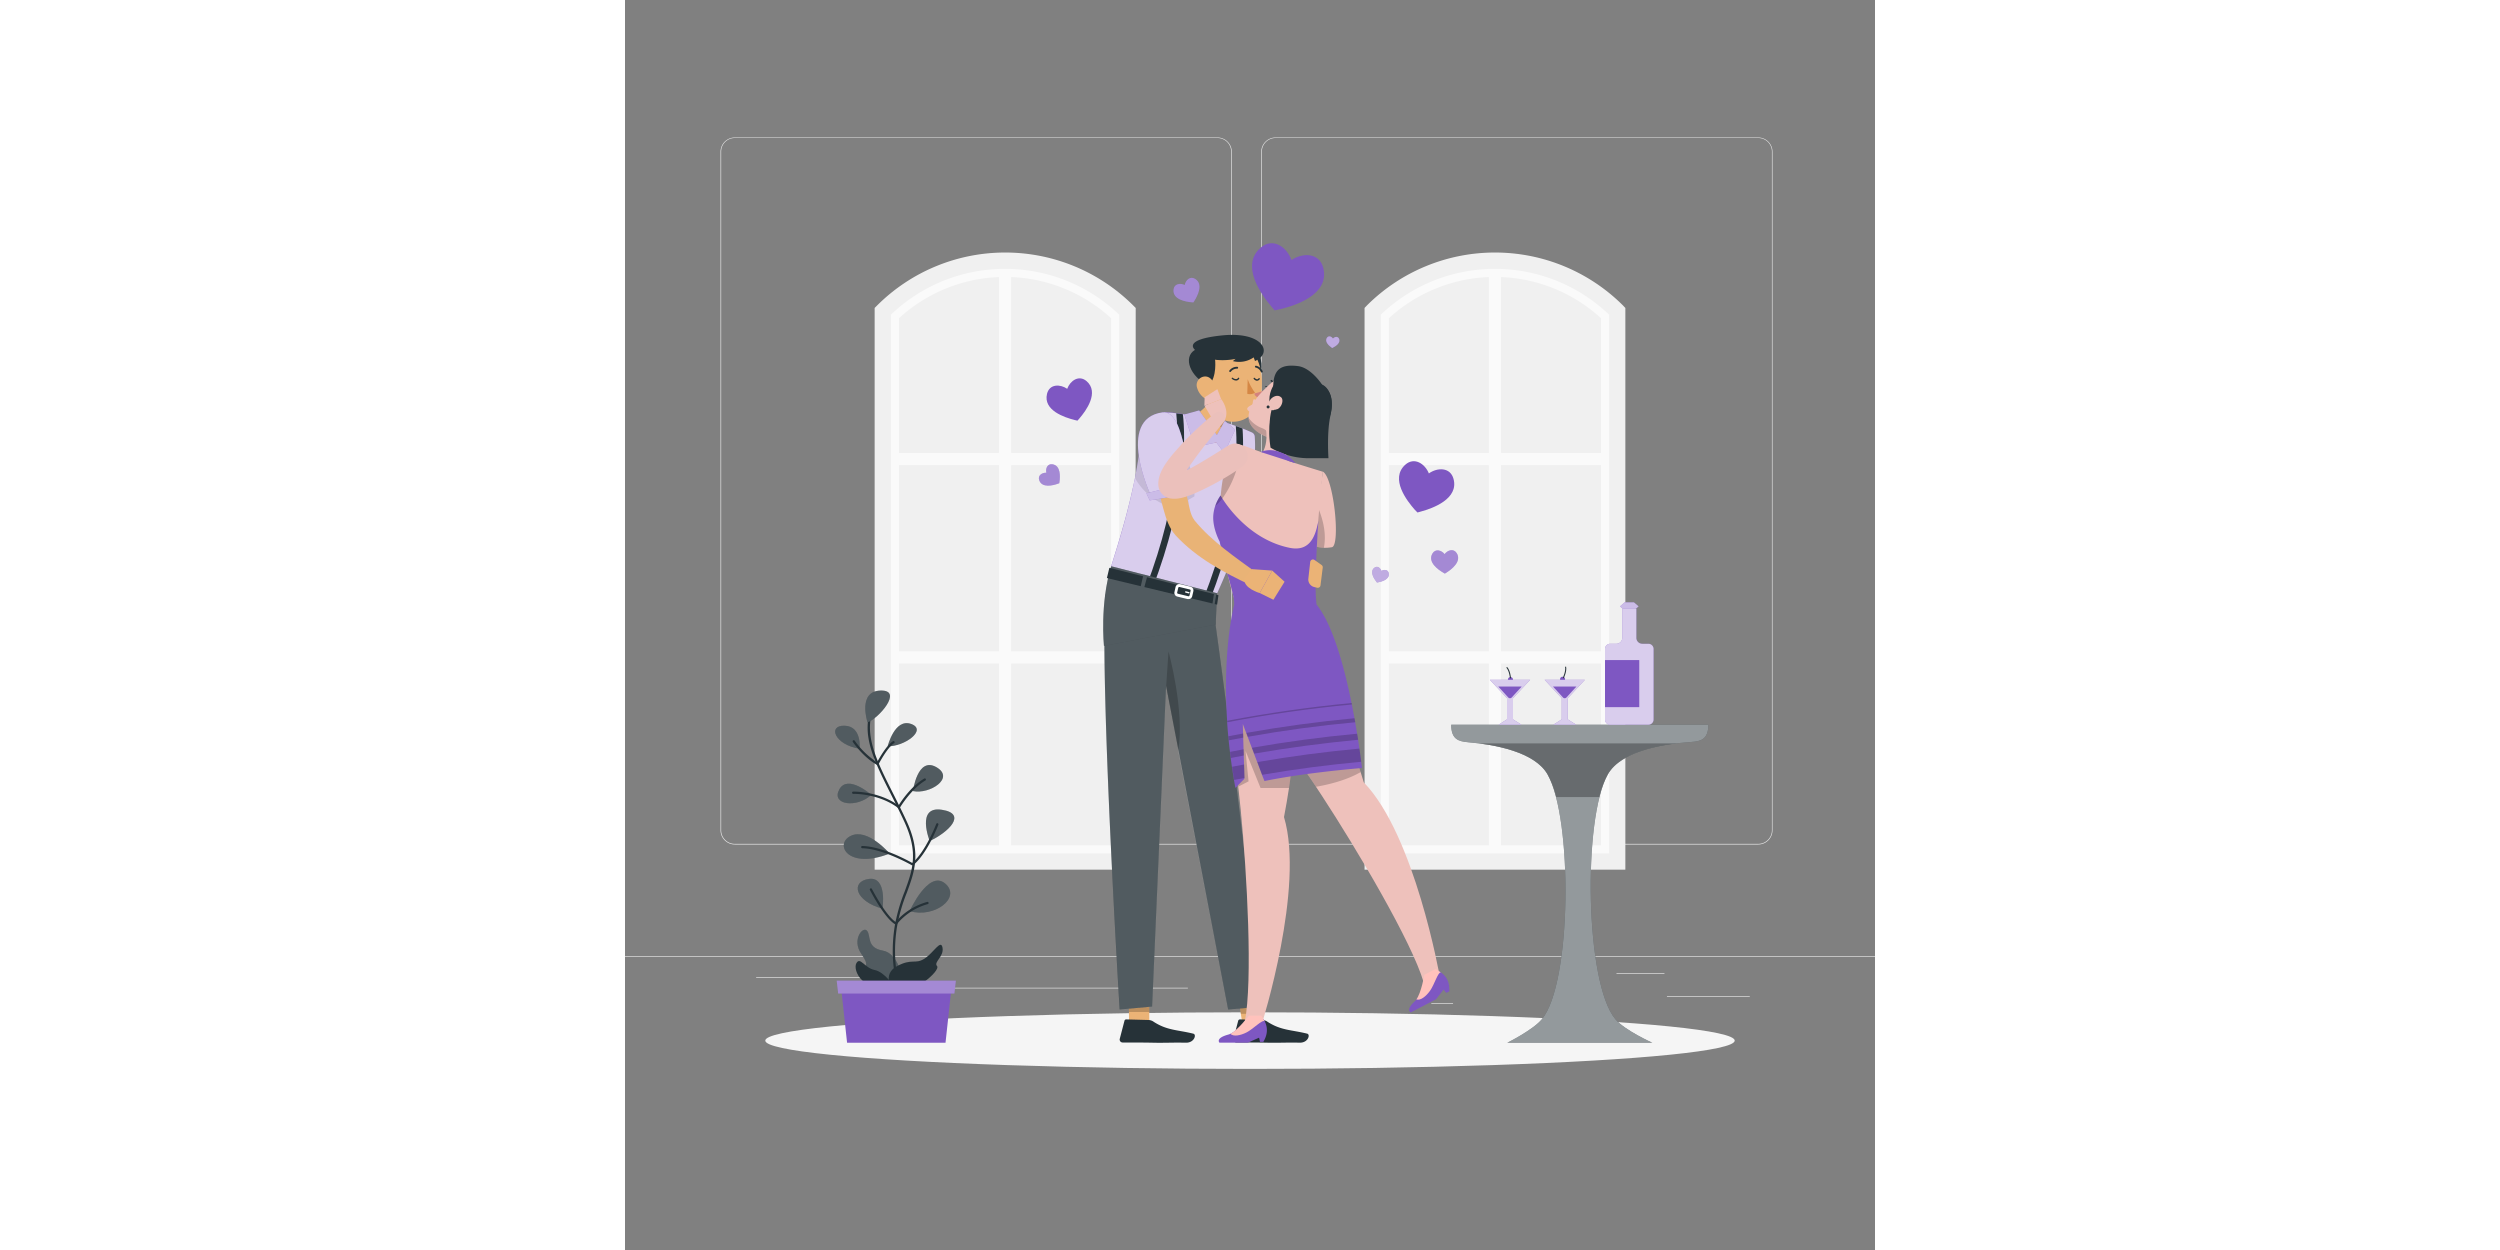 <svg xmlns="http://www.w3.org/2000/svg" width="1200px" height="600px" viewBox="0 0 500 500"><rect x="0" y="0" width="500" height="500" fill="#808080" stroke="none"/><g id="freepik--background-complete--inject-2"><rect y="382.4" width="500" height="0.25" style="fill:#ebebeb"></rect><rect x="416.78" y="398.49" width="33.12" height="0.25" style="fill:#ebebeb"></rect><rect x="322.53" y="401.21" width="8.69" height="0.25" style="fill:#ebebeb"></rect><rect x="396.59" y="389.21" width="19.19" height="0.25" style="fill:#ebebeb"></rect><rect x="52.46" y="390.89" width="43.19" height="0.25" style="fill:#ebebeb"></rect><rect x="104.56" y="390.89" width="6.33" height="0.25" style="fill:#ebebeb"></rect><rect x="131.47" y="395.11" width="93.68" height="0.25" style="fill:#ebebeb"></rect><path d="M237,337.8H43.91a5.71,5.71,0,0,1-5.7-5.71V60.66A5.71,5.71,0,0,1,43.91,55H237a5.71,5.71,0,0,1,5.71,5.71V332.09A5.71,5.71,0,0,1,237,337.8ZM43.91,55.2a5.46,5.46,0,0,0-5.45,5.46V332.09a5.46,5.46,0,0,0,5.45,5.46H237a5.47,5.47,0,0,0,5.46-5.46V60.66A5.47,5.47,0,0,0,237,55.2Z" style="fill:#ebebeb"></path><path d="M453.31,337.8H260.21a5.72,5.72,0,0,1-5.71-5.71V60.66A5.72,5.72,0,0,1,260.21,55h193.1A5.71,5.71,0,0,1,459,60.66V332.09A5.71,5.71,0,0,1,453.31,337.8ZM260.21,55.2a5.47,5.47,0,0,0-5.46,5.46V332.09a5.47,5.47,0,0,0,5.46,5.46h193.1a5.47,5.47,0,0,0,5.46-5.46V60.66a5.47,5.47,0,0,0-5.46-5.46Z" style="fill:#ebebeb"></path><polygon points="103.1 124.51 137.85 104.29 164.62 104.29 199.94 123.55 199.94 344.61 103.1 344.61 103.1 124.51" style="fill:#f0f0f0"></polygon><path d="M200.94,344.61H103.1V124.51l1-1A68.81,68.81,0,0,1,152,104.29h0a68.81,68.81,0,0,1,47.92,19.26l1,1Zm-91.35-6.49h84.86V127.29a62.78,62.78,0,0,0-84.86,0Z" style="fill:#fafafa"></path><polygon points="149.59 338.9 154.46 338.9 154.46 265.41 195.68 265.41 195.68 260.54 154.46 260.54 154.46 186.05 195.68 186.05 195.68 181.19 154.46 181.19 154.46 109.94 149.59 109.94 149.59 181.19 108.36 181.19 108.36 186.05 149.59 186.05 149.59 260.54 108.36 260.54 108.36 265.41 149.59 265.41 149.59 338.9" style="fill:#fafafa"></polygon><path d="M204.18,347.86H99.86V123.18l1-1a72.52,72.52,0,0,1,102.42,0l1,1Zm-97.83-6.49h91.34V125.89a66,66,0,0,0-91.34,0Z" style="fill:#f0f0f0"></path><polygon points="299.06 124.51 333.81 104.29 360.58 104.29 395.9 123.55 395.9 344.61 299.06 344.61 299.06 124.51" style="fill:#f0f0f0"></polygon><path d="M396.9,344.61H299.06V124.51l1-1A68.81,68.81,0,0,1,348,104.29h0a68.81,68.81,0,0,1,47.92,19.26l1,1Zm-91.35-6.49h84.86V127.29a62.78,62.78,0,0,0-84.86,0Z" style="fill:#fafafa"></path><polygon points="345.55 338.9 350.41 338.9 350.41 265.41 391.64 265.41 391.64 260.54 350.41 260.54 350.41 186.05 391.64 186.05 391.64 181.19 350.41 181.19 350.41 109.94 345.55 109.94 345.55 181.19 304.32 181.19 304.32 186.05 345.55 186.05 345.55 260.54 304.32 260.54 304.32 265.41 345.55 265.41 345.55 338.9" style="fill:#fafafa"></polygon><path d="M400.14,347.86H295.82V123.18l.95-1a72.52,72.52,0,0,1,102.42,0l.95,1Zm-97.83-6.49h91.34V125.89a66,66,0,0,0-91.34,0Z" style="fill:#f0f0f0"></path></g><g id="freepik--Shadow--inject-2"><ellipse id="freepik--path--inject-2" cx="250" cy="416.24" rx="193.89" ry="11.32" style="fill:#f5f5f5"></ellipse></g><g id="freepik--Plant--inject-2"><path d="M110.92,391.5s-1.38-10.17-7.89-11.29-4.54-6-6.24-7.93-6.12,3.71-2.33,9.15.69,3.73,2.33,8.8S111.52,399.93,110.92,391.5Z" style="fill:#263238"></path><path d="M110.92,391.5s-1.38-10.17-7.89-11.29-4.54-6-6.24-7.93-6.12,3.71-2.33,9.15.69,3.73,2.33,8.8S111.52,399.93,110.92,391.5Z" style="fill:#fff;isolation:isolate;opacity:0.2"></path><path d="M110.65,398.56a.45.45,0,0,1-.4-.26c0-.1-5-10.68-2.41-27.54a70.69,70.69,0,0,1,4-14.09c3.15-8.59,5.63-15.36,0-27.75-1.8-3.92-3.64-7.57-5.42-11.1-6.67-13.26-12-23.73-8-34.33a.44.44,0,0,1,.58-.27.45.45,0,0,1,.26.58c-3.78,10.24,1.41,20.55,8,33.62,1.78,3.53,3.62,7.19,5.43,11.13,5.84,12.72,3.17,20,.08,28.43a68.77,68.77,0,0,0-4,13.92c-2.56,16.56,2.28,26.91,2.33,27a.45.45,0,0,1-.21.6A.46.46,0,0,1,110.65,398.56Z" style="fill:#263238"></path><path d="M106.9,396.07s-4.21-6.33,1.86-9.59,7.29-.64,11-3,6.61-8,7.25-4.39-3.7,5.71-2.17,7.37S114.67,398.93,106.9,396.07Z" style="fill:#263238"></path><path d="M97,288.94s-4.1-12.46,5.22-12.72S101.24,287.61,97,288.94Z" style="fill:#263238"></path><path d="M105.07,298.51s2.78-11.32,9.39-8.93S111.66,298.72,105.07,298.51Z" style="fill:#263238"></path><path d="M93.85,299.49s1-9-6-9.21S83.93,298,93.85,299.49Z" style="fill:#263238"></path><path d="M98.52,317.93s-9.42-8.4-12.81-2.15S92.82,323.33,98.52,317.93Z" style="fill:#263238"></path><path d="M115.18,316.44s1.78-13.95,9.38-9.57S121.81,317.83,115.18,316.44Z" style="fill:#263238"></path><path d="M121.88,336.41s-5.62-14.1,4.82-12.51S129.25,333,121.88,336.41Z" style="fill:#263238"></path><path d="M105.86,341.43s-8.81-10.38-15.55-7.09S89.08,348,105.86,341.43Z" style="fill:#263238"></path><path d="M113.86,364.44s7.51-16.67,14.19-11.05S123.79,367.41,113.86,364.44Z" style="fill:#263238"></path><path d="M103,363.47s2-12.94-5.45-11.9S92,360.52,103,363.47Z" style="fill:#263238"></path><g style="isolation:isolate;opacity:0.2"><path d="M97,288.94s-4.1-12.46,5.22-12.72S101.24,287.61,97,288.94Z" style="fill:#fff"></path><path d="M105.07,298.51s2.78-11.32,9.39-8.93S111.66,298.72,105.07,298.51Z" style="fill:#fff"></path><path d="M93.85,299.49s1-9-6-9.21S83.93,298,93.85,299.49Z" style="fill:#fff"></path><path d="M98.52,317.93s-9.42-8.4-12.81-2.15S92.82,323.33,98.52,317.93Z" style="fill:#fff"></path><path d="M115.18,316.44s1.78-13.95,9.38-9.57S121.81,317.83,115.18,316.44Z" style="fill:#fff"></path><path d="M121.88,336.41s-5.62-14.1,4.82-12.51S129.25,333,121.88,336.41Z" style="fill:#fff"></path><path d="M105.86,341.43s-8.81-10.38-15.55-7.09S89.08,348,105.86,341.43Z" style="fill:#fff"></path><path d="M113.86,364.44s7.51-16.67,14.19-11.05S123.79,367.41,113.86,364.44Z" style="fill:#fff"></path><path d="M103,363.47s2-12.94-5.45-11.9S92,360.52,103,363.47Z" style="fill:#fff"></path></g><path d="M101,306a.43.43,0,0,1-.22-.06c-5.52-3.09-9.48-8.92-9.65-9.17a.45.45,0,0,1,.75-.5,33,33,0,0,0,8.94,8.65c.84-1.56,3.87-6.94,6.4-8.46a.46.46,0,0,1,.47.78c-2.69,1.61-6.26,8.45-6.29,8.52a.49.49,0,0,1-.27.22Z" style="fill:#263238"></path><path d="M109.55,323.32a.45.45,0,0,1-.27-.1c-7.84-5.92-17.87-5.68-18-5.68a.45.45,0,0,1,0-.9c.11,0,10.11-.25,18.15,5.57,1-1.68,5.08-7.74,10.26-10.79a.45.45,0,0,1,.62.16.47.47,0,0,1-.16.62c-5.71,3.36-10.16,10.82-10.2,10.89a.51.51,0,0,1-.3.22Z" style="fill:#263238"></path><path d="M115,346.18a.46.46,0,0,1-.23-.06c-.11-.06-11.58-6.66-19.86-6.82a.45.45,0,1,1,0-.9c7.9.15,18.19,5.75,20,6.79,5.32-4.49,9.55-15.51,9.59-15.62a.45.45,0,0,1,.58-.26.46.46,0,0,1,.27.58c-.19.48-4.49,11.69-10.11,16.19A.42.42,0,0,1,115,346.18Z" style="fill:#263238"></path><path d="M108.35,369.83a.43.43,0,0,1-.22-.06c-4.34-2.48-9.94-13.34-10.17-13.8a.45.45,0,0,1,.8-.41c.06.11,5.41,10.5,9.48,13.22a25.79,25.79,0,0,1,12.6-8,.45.45,0,1,1,.26.86,24.69,24.69,0,0,0-12.38,8.05A.47.47,0,0,1,108.35,369.83Z" style="fill:#263238"></path><path d="M107.54,394.56s-3.6-5.74-7.68-6.56-5.82-5.5-7.33-2.68S95.17,397.49,107.54,394.56Z" style="fill:#263238"></path><polygon points="88.83 417.09 128.21 417.09 130.84 392.8 86.19 392.8 88.83 417.09" style="fill:#7E57C2"></polygon><polygon points="85.27 397.4 131.76 397.4 132.35 392.26 84.68 392.26 85.27 397.4" style="fill:#7E57C2"></polygon><polygon points="85.27 397.4 131.76 397.4 132.35 392.26 84.68 392.26 85.27 397.4" style="fill:#fff;opacity:0.3"></polygon></g><g id="freepik--Table--inject-2"><path d="M330.48,289.89H433.34c0,5.84-3,6.63-6.74,6.89-11.06.77-28.06,3.48-33.46,12.94-10.05,17.64-9.08,83.59,3,97.94,3.77,4.5,14.78,9.43,14.78,9.43h-58s10.29-5.11,13.86-9.43c12-14.46,12.32-80.38,2.22-97.94-5.18-9-21.12-11.91-31.81-12.83C333.42,296.56,330.48,295.73,330.48,289.89Z" style="fill:#263238"></path><path d="M330.48,289.89H433.34c0,5.84-3,6.63-6.74,6.89-11.06.77-28.06,3.48-33.46,12.94-10.05,17.64-9.08,83.59,3,97.94,3.77,4.5,14.78,9.43,14.78,9.43h-58s10.29-5.11,13.86-9.43c12-14.46,12.32-80.38,2.22-97.94-5.18-9-21.12-11.91-31.81-12.83C333.42,296.56,330.48,295.73,330.48,289.89Z" style="fill:#fff;opacity:0.5"></path><path d="M420.6,297.36c-10.45,1.3-23,4.49-27.46,12.36a38.7,38.7,0,0,0-3.4,9.11H372.47a38.56,38.56,0,0,0-3.46-9.11c-4.5-7.83-17.13-11.05-27.38-12.36Z" style="isolation:isolate;opacity:0.3"></path><path d="M355.18,271.82a1,1,0,1,1-1-1A1,1,0,0,1,355.18,271.82Z" style="fill:#7E57C2"></path><path d="M354,271.33s-.27-3-1.47-4.27l.3-.29c1.3,1.34,1.57,4.4,1.58,4.52Z" style="fill:#263238"></path><polygon points="355.2 279.26 355.25 279.26 362.06 271.92 345.95 271.92 352.76 279.26 352.8 279.26 352.8 287.74 349.44 289.88 358.57 289.88 355.2 287.74 355.2 279.26" style="fill:#7E57C2"></polygon><polygon points="355.2 279.26 355.25 279.26 362.06 271.92 345.95 271.92 352.76 279.26 352.8 279.26 352.8 287.74 349.44 289.88 358.57 289.88 355.2 287.74 355.2 279.26" style="fill:#fff;opacity:0.7"></polygon><path d="M349.3,274.61l4,4.38a.94.94,0,0,0,1.39,0l4-4.38Z" style="fill:#7E57C2"></path><path d="M375.89,272.19a1,1,0,1,1-.34-1.36A1,1,0,0,1,375.89,272.19Z" style="fill:#7E57C2"></path><path d="M375.48,271.33l-.37-.17s1.31-2.76.92-4.43l.4-.09C376.86,268.45,375.54,271.22,375.48,271.33Z" style="fill:#263238"></path><polygon points="377.1 279.26 377.14 279.26 383.95 271.92 367.84 271.92 374.65 279.26 374.69 279.26 374.69 287.74 371.33 289.88 380.46 289.88 377.1 287.74 377.1 279.26" style="fill:#7E57C2"></polygon><polygon points="377.1 279.26 377.14 279.26 383.95 271.92 367.84 271.92 374.65 279.26 374.69 279.26 374.69 287.74 371.33 289.88 380.46 289.88 377.1 287.74 377.1 279.26" style="fill:#fff;opacity:0.7"></polygon><path d="M371.19,274.61l4,4.38a.94.94,0,0,0,1.39,0l4-4.38Z" style="fill:#7E57C2"></path><polygon points="403.58 240.93 399.86 240.93 398 242.55 399.86 244.16 403.58 244.16 405.44 242.55 403.58 240.93" style="fill:#7E57C2"></polygon><polygon points="403.58 240.93 399.86 240.93 398 242.55 399.86 244.16 403.58 244.16 405.44 242.55 403.58 240.93" style="fill:#fff;opacity:0.6"></polygon><path d="M409.37,257.51h-2.45a2.37,2.37,0,0,1-2.38-2.37V243.51H398.9v11.63a2.38,2.38,0,0,1-2.38,2.37h-2.45a2.07,2.07,0,0,0-2.07,2.07v28.24a2.07,2.07,0,0,0,2.07,2.07h15.3a2.07,2.07,0,0,0,2.06-2.07V259.58A2.07,2.07,0,0,0,409.37,257.51Z" style="fill:#7E57C2"></path><path d="M409.37,257.51h-2.45a2.37,2.37,0,0,1-2.38-2.37V243.51H398.9v11.63a2.38,2.38,0,0,1-2.38,2.37h-2.45a2.07,2.07,0,0,0-2.07,2.07v28.24a2.07,2.07,0,0,0,2.07,2.07h15.3a2.07,2.07,0,0,0,2.06-2.07V259.58A2.07,2.07,0,0,0,409.37,257.51Z" style="fill:#fff;opacity:0.7"></path><rect x="392" y="264.03" width="13.71" height="18.83" style="fill:#7E57C2"></rect></g><g id="freepik--Hearts--inject-2"><path d="M254.36,99c4.95-4.14,10.4-.1,12.22,5,4.51-3,11.3-3,12.77,3.33,2.48,10.58-11.36,15-17.68,16.43l-1.81.4c-.33-.37-.72-.84-1.2-1.4C254.47,117.86,246,106,254.36,99Z" style="fill:#7E57C2"></path><path d="M312.08,185.92c3.65-3.31,7.93-.38,9.47,3.45,3.36-2.41,8.54-2.58,9.85,2.16,2.2,8-8.24,11.79-13,13.07L317,205c-.27-.28-.58-.62-1-1C312.71,200.28,305.93,191.49,312.08,185.92Z" style="fill:#7E57C2"></path><path d="M299.76,227.09c1.19-.92,2.43.08,2.8,1.28,1.08-.65,2.66-.57,2.94.9.48,2.49-2.79,3.39-4.28,3.66l-.43.08-.26-.34C299.6,231.47,297.75,228.63,299.76,227.09Z" style="fill:#7E57C2"></path><path d="M323,221.37c1.22-2,3.6-1.28,4.84.27,1.21-1.59,3.57-2.39,4.84-.39,2.13,3.37-2.14,6.57-4.16,7.83l-.58.36-.58-.34C325.25,227.89,320.9,224.8,323,221.37Z" style="fill:#7E57C2"></path><path d="M219.41,115.85c.21-2.36,2.68-2.72,4.47-1.86.4-1.95,2.18-3.7,4.19-2.44,3.39,2.11.93,6.85-.35,8.86-.14.23-.26.42-.37.57l-.67-.06C224.31,120.73,219,119.82,219.41,115.85Z" style="fill:#7E57C2"></path><path d="M280.81,135.05c.69-.94,1.83-.47,2.37.35.66-.72,1.86-1,2.4,0,.89,1.76-1.35,3.14-2.41,3.67l-.3.15-.27-.2C281.65,138.36,279.64,136.64,280.81,135.05Z" style="fill:#7E57C2"></path><path d="M168.81,157.52c1-4,5.25-3.93,8.07-2,1.18-3.2,4.64-5.71,7.73-3.08,5.2,4.45-.18,11.86-2.85,14.94l-.77.88c-.31-.06-.68-.15-1.13-.26C175.88,167,167.19,164.17,168.81,157.52Z" style="fill:#7E57C2"></path><path d="M165.69,192.09c-.67-1.92,1.14-3.07,2.84-3-.37-1.66.41-3.66,2.42-3.38,3.39.46,3.13,5,2.84,7,0,.23-.06.42-.08.57l-.55.2C171.24,194.18,166.8,195.33,165.69,192.09Z" style="fill:#7E57C2"></path><path d="M323,221.37c1.22-2,3.6-1.28,4.84.27,1.21-1.59,3.57-2.39,4.84-.39,2.13,3.37-2.14,6.57-4.16,7.83l-.58.36-.58-.34C325.25,227.89,320.9,224.8,323,221.37Z" style="fill:#fff;opacity:0.3"></path><path d="M219.41,115.85c.21-2.36,2.68-2.72,4.47-1.86.4-1.95,2.18-3.7,4.19-2.44,3.39,2.11.93,6.85-.35,8.86-.14.23-.26.42-.37.57l-.67-.06C224.31,120.73,219,119.82,219.41,115.85Z" style="fill:#fff;opacity:0.3"></path><path d="M165.69,192.09c-.67-1.92,1.14-3.07,2.84-3-.37-1.66.41-3.66,2.42-3.38,3.39.46,3.13,5,2.84,7,0,.23-.06.42-.08.57l-.55.2C171.24,194.18,166.8,195.33,165.69,192.09Z" style="fill:#fff;opacity:0.3"></path><path d="M299.76,227.09c1.19-.92,2.43.08,2.8,1.28,1.08-.65,2.66-.57,2.94.9.48,2.49-2.79,3.39-4.28,3.66l-.43.08-.26-.34C299.6,231.47,297.75,228.63,299.76,227.09Z" style="fill:#fff;opacity:0.5"></path><path d="M280.81,135.05c.69-.94,1.83-.47,2.37.35.66-.72,1.86-1,2.4,0,.89,1.76-1.35,3.14-2.41,3.67l-.3.15-.27-.2C281.65,138.36,279.64,136.64,280.81,135.05Z" style="fill:#fff;opacity:0.5"></path></g><g id="freepik--Characters--inject-2"><polygon points="247.17 411.05 255.39 411.05 254.54 405.51 253.2 396.72 245.32 398.95 246.33 405.51 247.17 411.05" style="fill:#ebb376"></polygon><polygon points="201.62 411.5 209.75 411.5 209.71 404.79 209.66 396.42 201.52 397.49 201.58 404.79 201.62 411.5" style="fill:#ebb376"></polygon><polygon points="209.66 396.42 209.71 404.79 201.58 404.79 201.52 397.49 209.66 396.42" style="opacity:0.2"></polygon><polygon points="254.54 405.51 246.33 405.51 245.32 398.95 253.2 396.72 254.54 405.51" style="opacity:0.2"></polygon><path d="M255,408l-9-.24a.73.73,0,0,0-.72.54l-1.88,7.2a1.19,1.19,0,0,0,1.13,1.49c3.23,0,7.9,0,12,.08,4.74.12,7.76-.11,13.33,0,3.36.09,4.42-3.27,3-3.61-6.36-1.57-10.52-1.26-15.94-4.81A3.74,3.74,0,0,0,255,408Z" style="fill:#263238"></path><path d="M209.45,408l-8.95-.24a.71.71,0,0,0-.71.54l-1.88,7.2A1.18,1.18,0,0,0,199,417c3.23,0,7.91,0,12,.08,4.75.12,7.76-.11,13.33,0,3.36.09,4.42-3.27,3-3.61-6.36-1.57-10.52-1.26-15.94-4.81A3.71,3.71,0,0,0,209.45,408Z" style="fill:#263238"></path><path d="M192.13,239.15c-2.15,35.92,5.73,164.65,5.73,164.65l13-1.16,5.58-128.31L241.26,403.8l13.37-1.16c-10-94.76-19.2-158.43-19.2-158.43l0-7.15-34.9-4.81A7.41,7.41,0,0,0,192.13,239.15Z" style="fill:#263238"></path><path d="M254.64,402.64l-13.38,1.16-20-103.43-4.79-26-5.58,128.3-13,1.16S190.23,280,192,241.44a9.41,9.41,0,0,1,10.69-8.89l32.75,4.52,0,7.14S244.66,307.87,254.64,402.64Z" style="fill:#fff;opacity:0.2"></path><path d="M235.57,240l-1.51-.29-2.57-.5c-6.1-1.18-13.6-2.64-20.45-3.95l-2.56-.5-10.07-2a5.08,5.08,0,0,1-3.88-6.5c1.39-4.48,3.48-11,5.58-18.75,1.39-5.16,2.77-10.86,4-16.91,1-5.14,1.86-10.53,2.45-16a10.79,10.79,0,0,1,11.77-9.6,1.13,1.13,0,0,0,.18,0c.69.06,1.38.14,2.07.23l1.42.19,1.24.18A158,158,0,0,1,240.07,169c.72.21,1.44.42,2.12.65s1.45.49,2.13.74c1,.35,1.88.69,2.7,1,1.69.68,3,1.28,3.88,1.66a1.66,1.66,0,0,1,1,1.39C252.29,179.49,253.07,203.32,235.57,240Z" style="fill:#7E57C2"></path><path d="M236.22,238.67a2,2,0,0,1-2.15,1.08h0l-2.57-.5c-6.1-1.18-13.6-2.64-20.45-3.95l-2.56-.5L195,232.19a1.94,1.94,0,0,1-1.5-2.42c1.2-4.19,3.91-12.12,6.62-22.17,1.34-5,2.69-10.52,3.85-16.37,0-.18.07-.36.11-.54,1-5.14,1.86-10.53,2.45-16a10.59,10.59,0,0,1,.44-2.13,10.82,10.82,0,0,1,11.33-7.47,1.13,1.13,0,0,0,.18,0c.69.06,1.38.14,2.07.23l1.42.19,1.24.18A158,158,0,0,1,240.07,169c.72.21,1.44.42,2.12.65s1.45.49,2.13.74c1,.35,1.88.69,2.7,1,1.59.64,2.9,1.21,3.74,1.59a1.93,1.93,0,0,1,1.13,1.61C252.29,179.89,252.89,203.08,236.22,238.67Z" style="fill:#fff;opacity:0.7"></path><path d="M221.27,300.37l-4.79-26,.92-13.78S224,284.45,221.27,300.37Z" style="opacity:0.2"></path><path d="M211,235.3c-.75,2-1.55,4-2.4,6.09l-2.38-1c.78-1.9,1.52-3.76,2.22-5.6,13.81-36.06,13-60.61,12.06-69.47l1.42.19,1.24.18C224.23,175.3,224.7,199.51,211,235.3Z" style="fill:#263238"></path><path d="M234.06,239.75q-.87,2.28-1.85,4.64l-2.38-1c.57-1.41,1.13-2.79,1.66-4.16,13.44-34.36,13.65-58.45,12.83-68.83,1,.35,1.88.69,2.7,1C247.79,182.65,247.11,206.23,234.06,239.75Z" style="fill:#263238"></path><path d="M241.47,175.24s-4.46,2.33-6.57,1.85c-3-.67-9.64-10-9.64-10,3.34-.73,6.63-3.73,9.4-7.17a59.72,59.72,0,0,0,5.75-8.79L244.06,164c-3.08,2.46-5.79,5.33-4.71,8.42h0A6.7,6.7,0,0,0,241.47,175.24Z" style="fill:#ebb376"></path><path d="M239.35,172.37A21,21,0,0,1,234.66,160a59.72,59.72,0,0,0,5.75-8.79L244.06,164C241,166.41,238.27,169.28,239.35,172.37Z" style="opacity:0.2"></path><path d="M253.94,142.68c1.22,3,1.21,9.35-3.25,7.65S251.84,137.55,253.94,142.68Z" style="fill:#263238"></path><path d="M232.16,148.66c.18,7.93-.12,12.58,3.73,16.76,5.79,6.29,15.72,2.94,17.92-4.9,2-7.06,1.35-18.85-6.29-22.22A11,11,0,0,0,232.16,148.66Z" style="fill:#ebb376"></path><path d="M237.34,143.91l-.73-8.81s-9.44.07-8.62,4.84c-5,3-1.86,10.89,5.44,14.28C237,150.84,236,143.5,236,143.5,236.39,143.65,236.86,143.79,237.34,143.91Z" style="fill:#263238"></path><path d="M228.85,155.14a7.45,7.45,0,0,0,3.55,4.5c2.32,1.27,4.09-.67,4-3.17-.12-2.25-1.46-5.62-4-5.86A3.43,3.43,0,0,0,228.85,155.14Z" style="fill:#ebb376"></path><path d="M249.07,151.68a22.29,22.29,0,0,0,2.93,5.41,3.8,3.8,0,0,1-3.09.43Z" style="fill:#d58745"></path><path d="M242,148.8a.35.35,0,0,0,.35-.14,3.09,3.09,0,0,1,2.48-1.19.38.38,0,0,0,.42-.34.37.37,0,0,0-.34-.41,3.79,3.79,0,0,0-3.14,1.47.37.37,0,0,0,.05.53A.3.3,0,0,0,242,148.8Z" style="fill:#263238"></path><path d="M254.64,149a.41.41,0,0,0,.22,0,.39.39,0,0,0,.2-.5,3.72,3.72,0,0,0-2.65-2.21.37.37,0,0,0-.43.31.36.36,0,0,0,.31.43,2.93,2.93,0,0,1,2.07,1.78A.37.37,0,0,0,254.64,149Z" style="fill:#263238"></path><path d="M228,139.94s-5.42-4.16,11-5.79,20.25,7.18,13,10.25l-.53-1.45a10.21,10.21,0,0,1-8.33,1.49l1.09-.89S233.24,146.1,228,139.94Z" style="fill:#263238"></path><path d="M244.41,152.22a2.82,2.82,0,0,1-1.61-.64.28.28,0,1,1,.33-.45,2,2,0,0,0,1.5.5.83.83,0,0,0,.54-.4.28.28,0,0,1,.51.24,1.44,1.44,0,0,1-.9.71A1.5,1.5,0,0,1,244.41,152.22Z" style="fill:#263238"></path><path d="M252.85,152.33a2,2,0,0,1-1.34-.76.27.27,0,0,1,0-.39.29.29,0,0,1,.4,0,1.51,1.51,0,0,0,.91.55.85.85,0,0,0,.62-.4.28.28,0,0,1,.45.33,1.35,1.35,0,0,1-1.07.63Z" style="fill:#263238"></path><polygon points="229.65 164.16 236.76 174.02 239.91 168.31 244.06 171.87 239.75 181.22 236.53 176.99 227.88 178.79 223.75 165.79 229.65 164.16" style="fill:#7E57C2"></polygon><polygon points="229.65 164.16 236.76 174.02 239.91 168.31 244.06 171.87 239.75 181.22 236.53 176.99 227.88 178.79 223.75 165.79 229.65 164.16" style="fill:#fff;opacity:0.6"></polygon><path d="M194.48,226.5l42.37,10.79-.58,12.52-44.69,8.55S189.87,241.39,194.48,226.5Z" style="fill:#263238"></path><path d="M194.48,226.5l42.37,10.79-.58,12.52-44.69,8.55S189.87,241.39,194.48,226.5Z" style="fill:#fff;opacity:0.2"></path><polygon points="207.23 230.52 193.74 227.13 192.76 231.22 206.3 234.48 207.23 230.52" style="fill:#263238"></polygon><path d="M207.74,234.83,235,241.4c.17-1.13.42-2.78.58-3.78l-26.78-6.72Z" style="fill:#263238"></path><polygon points="236.48 237.86 235.87 241.62 236.85 241.85 237.38 238.08 236.48 237.86" style="fill:#263238"></polygon><path d="M225.41,239.63a1.49,1.49,0,0,1-.36,0l-4.14-1a1.54,1.54,0,0,1-1.13-1.83l.43-1.94h0a1.48,1.48,0,0,1,.7-1,1.46,1.46,0,0,1,1.17-.18l4.14,1a1.54,1.54,0,0,1,1.12,1.84l-.44,1.9a1.52,1.52,0,0,1-.68,1A1.58,1.58,0,0,1,225.41,239.63Zm-4.1-4.57-.44,1.94a.43.43,0,0,0,.31.5l4.13,1a.4.4,0,0,0,.32-.05.38.38,0,0,0,.18-.25l.44-1.91a.41.41,0,0,0-.3-.49l-4.14-1a.51.51,0,0,0-.32.05.4.4,0,0,0-.18.26Z" style="fill:#fff"></path><path d="M225.54,237.37h-.07l-1.22-.31a.29.29,0,0,1-.21-.34.28.28,0,0,1,.34-.2l1.23.31a.28.28,0,0,1-.07.55Z" style="fill:#fff"></path><path d="M227.77,198.54,225.26,200s1.73,6.88-9.91,1.67A24.85,24.85,0,0,1,204,191.23c0-.18.07-.36.11-.54,1-5.14,1.86-10.53,2.45-16a10.59,10.59,0,0,1,.44-2.13c4.44.07,11.95,1.16,15.76,7.27A35.22,35.22,0,0,1,227.77,198.54Z" style="opacity:0.1"></path><path d="M268,286.82c0,4.34-.24,9.18-.72,14.55-.31,3.44-.73,7.09-1.27,11h0c-.13.93-.26,1.87-.41,2.83q-.83,5.52-2,11.63c8.41,28.05-8.87,82.77-8.87,82.77-2.93.58-5.52.2-6.83-.78,3.26-16.49.91-59.36-1.62-85-.22-2.32-.51-4.88-.82-7.61l-.18-1.57c-.48-4.2-1-8.74-1.62-13.41-.76-6-1.59-12.27-2.4-18.24H268C268,284.22,268,285.5,268,286.82Z" style="fill:#eec1bb"></path><path d="M325.87,390.46c-2.33,1.86-4.8,2.72-6.41,2.46-4.73-16.13-26.62-53.07-40.7-74.62-.74-1.14-1.53-2.34-2.37-3.59l-1.87-2.78c-2.22-3.3-4.67-6.87-7.22-10.56l-1.3-1.89c-3.66-5.28-7.5-10.74-11.16-15.9-.13-.2-.27-.4-.41-.59h30.14q2.15,4.74,4.31,10.36,1,2.72,2.09,5.65h0q1.65,4.65,3.28,9.85c.43,1.34.84,2.7,1.26,4.1C315.91,333.94,325.87,390.46,325.87,390.46Z" style="fill:#eec1bb"></path><path d="M329.72,396.53l-1.2.62-1.1-1.31-3,3.86-10.06,5.24s-2.44-.77,1.69-4.55a4.11,4.11,0,0,0,.54-.61c1.93-2.53,3.46-8.47,3.46-8.47l5.52-2.87a7.19,7.19,0,0,1,.86.56C327.63,389.9,330,391.9,329.72,396.53Z" style="fill:#7E57C2"></path><path d="M326.39,389h0c-1.15-.43-2.61,4.87-4.4,7.34-1.61,2.22-3.8,4-5.45,3.43,1.93-2.53,3.22-9.85,3.22-9.85l4.44-2.31S325.86,388.61,326.39,389Z" style="fill:#ffc2bc"></path><path d="M255.33,416.74H254l-.37-1.67-4.48,2H237.79s-1.81-1.81,3.6-3.26a3.79,3.79,0,0,0,.76-.29c2.88-1.35,7-5.91,7-5.91h6.22a7.17,7.17,0,0,1,.51.9C256.54,409.9,257.72,412.77,255.33,416.74Z" style="fill:#7E57C2"></path><path d="M255.86,408.53v0c-.82-.92-4.56,3.1-7.3,4.47-2.44,1.22-5.19,1.76-6.41.52,2.88-1.35,7.41-7.25,7.41-7.25h5S255.57,407.94,255.86,408.53Z" style="fill:#ffc2bc"></path><path d="M294.24,308.85c-6,3.47-13.59,5.14-17.85,5.86l-1.87-2.78c-2.22-3.3-4.67-6.87-7.22-10.56-.31,3.44-.73,7.09-1.27,11h0c-.13.93-.26,1.87-.41,2.83H254.22l-6-14.81,1.2,12.16-4.1,2.11c-.48-4.2-1-8.74-1.62-13.41-.76-6-1.59-12.27-2.4-18.24h11.06l2.52.59c4,.92,8.55,2,13.18,3.24a206.5,206.5,0,0,1,20.86,6.53q1,2.72,2.09,5.65h0Q292.61,303.65,294.24,308.85Z" style="isolation:isolate;opacity:0.2"></path><path d="M282.75,218.89a15.54,15.54,0,0,1-3.2.22,9.29,9.29,0,0,1-4.72-1.25l3-20.19,1.34-9C283.57,191.21,286.24,218.3,282.75,218.89Z" style="fill:#eec1bb"></path><path d="M279.55,219.11a9.29,9.29,0,0,1-4.72-1.25l3-20.19c.15-.11-4.92-1.91-4.77-2S281.83,207.61,279.55,219.11Z" style="isolation:isolate;opacity:0.2"></path><path d="M257.24,154.67l-1.33-.32S256.59,155.39,257.24,154.67Z" style="fill:#263238"></path><path d="M255.8,156a16.77,16.77,0,0,1-4.06,1.37c.07,1,1.26,1.55,1.26,1.55Z" style="fill:#d4827d"></path><path d="M258.24,152.3a.32.32,0,0,1,.07-.23.33.33,0,0,1,.47,0,3.52,3.52,0,0,1,1.37,2.79.31.31,0,0,1-.36.28.37.37,0,0,1-.31-.37,2.77,2.77,0,0,0-1.11-2.2A.41.41,0,0,1,258.24,152.3Z" style="fill:#263238"></path><path d="M259.26,175.19a1.6,1.6,0,0,1-.3,0l-.59-.1a10.28,10.28,0,0,1-3.56-1.17c-3.54-2-5.22-4.28-5.4-6.79a2.83,2.83,0,0,1,0-.3h0c0-3.81,3-7.88,7.31-12a22.42,22.42,0,0,1,5.73-4.22s.07-.06.08-.06l.26-.12a8.18,8.18,0,0,1,7.79.45,16.8,16.8,0,0,1,2.87,2.13C282,160.85,270.37,176.43,259.26,175.19Z" style="fill:#eec1bb"></path><path d="M258.37,175.06a10.28,10.28,0,0,1-3.56-1.17c-3.54-2-5.22-4.28-5.4-6.79a11.44,11.44,0,0,0,5.51,4.18A5.92,5.92,0,0,1,258.37,175.06Z" style="isolation:isolate;opacity:0.2"></path><path d="M266.51,185.94c1.12,4-4,6-4,6-8.82-3.16-10.69-7.64-10.69-7.64,7-4.17,4.25-14.64,4.25-14.64l1.5.63,10.37,1.4s-2.52,5.63-2.82,6.89v0C263.53,185.22,266.51,185.94,266.51,185.94Z" style="fill:#eec1bb"></path><path d="M262.47,150.5s-7.14,5.65-3.87,13.53c0,0-2.29,8.39,1.21,11.83,4.78,4.69,15.59,1.75,20.52-6.92C286.72,157.7,273.49,143.94,262.47,150.5Z" style="fill:#263238"></path><path d="M258.22,159.75c.74-1,2.83-2.18,4.28-.79s-.49,6.72-5.26,4.7C256.56,163.36,256.66,161.91,258.22,159.75Z" style="fill:#eec1bb"></path><path d="M278.84,153.87s-4.36-6.78-9.66-7.43c-6.2-.76-10.19.71-9.84,9.09,0,0,12.49,5.85,15.07,9.49a47.29,47.29,0,0,1,4,6.7C285,166,283.24,155.56,278.84,153.87Z" style="fill:#263238"></path><path d="M252.7,161.06s-.43-1.21-1-1.38-.67,2.09-.67,2.09-2.33,1-2.16,1.85,1.89,1.57,1.89,1.57Z" style="fill:#eec1bb"></path><path d="M259.68,163.92s-3.2,4.27-1.46,15.15a30.12,30.12,0,0,0,14.84,4.22h8.33s-.67-9.5.61-16.19,1.07-10.11-3.16-13.23S265,163.44,265,163.44Z" style="fill:#263238"></path><path d="M257.83,162.77a.59.59,0,1,1-.59-.58A.58.58,0,0,1,257.83,162.77Z" style="fill:#263238"></path><path d="M279.17,188.7s-1,8.7-1.95,20.51c-.77,9.4-1.51,20.77-1.7,31.29H244.05s-.36-1-.9-2.83c-.5-1.66-1.15-4-1.82-6.83v0c-1.83-7.68-3.79-19-3.17-30.49,0-.71.08-1.43.14-2.14.07-.94.17-1.87.28-2.81a57.94,57.94,0,0,1,1.24-6.94,46.51,46.51,0,0,1,4.05-10.92s1.29-.28,6.51,1.79C257.42,182.1,279.17,188.7,279.17,188.7Z" style="fill:#eec1bb"></path><path d="M254.22,180.78a10.43,10.43,0,0,1,7.59,0,12.65,12.65,0,0,1,6.3,4.48Z" style="fill:#7E57C2"></path><path d="M294.79,307.2c-25.73,2.23-39,5.23-39,5.23l-1-2.51-1.91-5.08-1.28-3.39-.88-2.33-1.66-4.4-.59-1.56-1.35-3.57.11,3.8.05,1.65.14,4.67.08,2.48.11,3.6.16,5.38v.33l-3.62,3.68c-.2-1.08-.38-2.15-.56-3.21-.3-1.79-.58-3.54-.83-5.27-.17-1.19-.33-2.37-.48-3.53-.11-.82-.22-1.64-.31-2.44-.19-1.56-.36-3.1-.51-4.61-.06-.55-.11-1.09-.16-1.63q-.27-2.87-.45-5.59c0-.2,0-.4,0-.59-1.67-25.51,1.73-42,2.84-46.52a17,17,0,0,0-.57-4.12c-.34-1.59-.89-3.73-1.74-6.57,0-.08,0-.17-.08-.26v0c-1.35-4.6-3.45-14.26-3.45-14.26s-3-5.42-2.51-10.73a15.9,15.9,0,0,1,2.9-7.69s0,0,0,.05.29.53.67,1.13c2.51,4,11.7,16.73,27,19.8,8.3,1.67,10.24-5.14,11.26-9.91.07-.34.14-.67.2-1,0,0-1.11,15.47-1.11,26a57.49,57.49,0,0,0,.36,7.59c6.47,8,11.05,24.82,14,39.38l.12.59c.38,1.88.72,3.72,1.05,5.5.09.54.19,1.08.28,1.61.28,1.59.54,3.13.77,4.58.14.83.26,1.64.39,2.42.19,1.26.36,2.44.52,3.53.31,2.16.55,4,.71,5.28C294.69,306.3,294.79,307.2,294.79,307.2Z" style="fill:#7E57C2"></path><path d="M244.54,188.1A40.15,40.15,0,0,1,239,199.32c-.26.35-.53.68-.81,1a16.79,16.79,0,0,1-2.06,2.07,15.27,15.27,0,0,1,2.17-4.26s0,0,0,.05c.07-.94.17-1.87.28-2.81a57.94,57.94,0,0,1,1.24-6.94A43,43,0,0,1,244.54,188.1Z" style="isolation:isolate;opacity:0.2"></path><path d="M220.26,172.34c1.08,6.32,3.39,20.89,4.67,26.93.76,3,1,6.34,2.86,8.86,6.94,8.52,16.41,14.79,25.25,21.31l-2.61,4.7c-10.91-5.12-21.89-11-30.19-20-2.53-2.82-3.79-6.62-4.77-10.18-1.09-3.84-2-7.73-2.77-11.58-1.27-6.15-2.32-12.25-3.19-18.47l10.75-1.59Z" style="fill:#e9b376"></path><path d="M215,164.94c9.37-1.29,10.58,30,10.58,30l-15.27,3.2S196.08,167.54,215,164.94Z" style="fill:#7E57C2"></path><path d="M215,164.94c9.37-1.29,10.58,30,10.58,30l-15.27,3.2S196.08,167.54,215,164.94Z" style="fill:#fff;opacity:0.7"></path><polygon points="208.56 197.33 226.13 192.88 226.54 197.33 209.89 200.16 208.56 197.33" style="fill:#7E57C2"></polygon><polygon points="208.56 197.33 226.13 192.88 226.54 197.33 209.89 200.16 208.56 197.33" style="fill:#fff;opacity:0.6"></polygon><polygon points="263.83 232.69 259.36 239.91 253.89 237.21 258.88 228.24 263.83 232.69" style="fill:#ebb376"></polygon><path d="M250.79,227.66l8.09.57-5,9s-6.77-2-6.06-5.74Z" style="fill:#ebb376"></path><path d="M275.83,224l2.8,2a1.11,1.11,0,0,1,.46,1.05l-.89,7.1a1.1,1.1,0,0,1-1.36.94l-1.11-.26a3.12,3.12,0,0,1-2.39-3.39l.74-6.63A1.11,1.11,0,0,1,275.83,224Z" style="fill:#ebb376"></path><path d="M236,169.4l-4.2-7.11,6.71-2.63s3.64,4.55,1.23,8.7Z" style="fill:#eec1bb"></path><polygon points="231.86 158.91 236.95 155.66 238.46 159.66 231.75 162.29 231.86 158.91" style="fill:#eec1bb"></polygon><path d="M246.87,186.7a112.41,112.41,0,0,1-19.8,11c-2.65,1-5.5,2.11-8.61,1.73a5.79,5.79,0,0,1-5.12-5.27c-.46-6.28,5.9-12.55,9.63-16.84a135.45,135.45,0,0,1,13-12.05,2.52,2.52,0,0,1,3.52,3.55c-3.61,4.37-7.28,8.85-10.66,13.38-2.43,3.48-5.45,7.06-6.49,11a2,2,0,0,0-.48-1.44l-.9-.88a3,3,0,0,0-1.25-.58c-.17,0-.18,0-.11-.05,3.32-.93,6.53-2.88,9.68-4.63,4-2.34,8.13-4.9,12.06-7.4,5.62-3.31,10.81,4.54,5.57,8.42Z" style="fill:#ebc0bb"></path><g style="opacity:0.2"><path d="M247.67,305.79l.16,5.38c-1.39.25-2.79.52-4.17.8-.3-1.79-.58-3.54-.83-5.27C244.44,306.38,246.05,306.08,247.67,305.79Z"></path><path d="M294.49,304.71q-20,1.83-39.64,5.21l-1.91-5.08q20.19-3.51,40.84-5.41C294.09,301.59,294.33,303.39,294.49,304.71Z"></path><path d="M247.48,299.71l.08,2.48c-1.74.31-3.48.63-5.21,1-.11-.82-.22-1.64-.31-2.44Q244.76,300.19,247.48,299.71Z"></path><path d="M293.26,295.9q-21,2-41.6,5.55l-.88-2.33q20.8-3.67,42.09-5.64C293,294.31,293.13,295.12,293.26,295.9Z"></path><path d="M247.29,293.39l.05,1.65q-2.91.51-5.81,1.08c-.06-.55-.11-1.09-.16-1.63Q244.33,293.92,247.29,293.39Z"></path><path d="M292.1,288.9q-21.72,2-43,5.82l-.59-1.56q21.41-3.81,43.29-5.87C291.91,287.83,292,288.37,292.1,288.9Z"></path><path d="M290.77,281.79q-25.23,2.38-49.85,7.11c0-.2,0-.4,0-.59q24.56-4.69,49.77-7.11Z"></path></g></g></svg>
